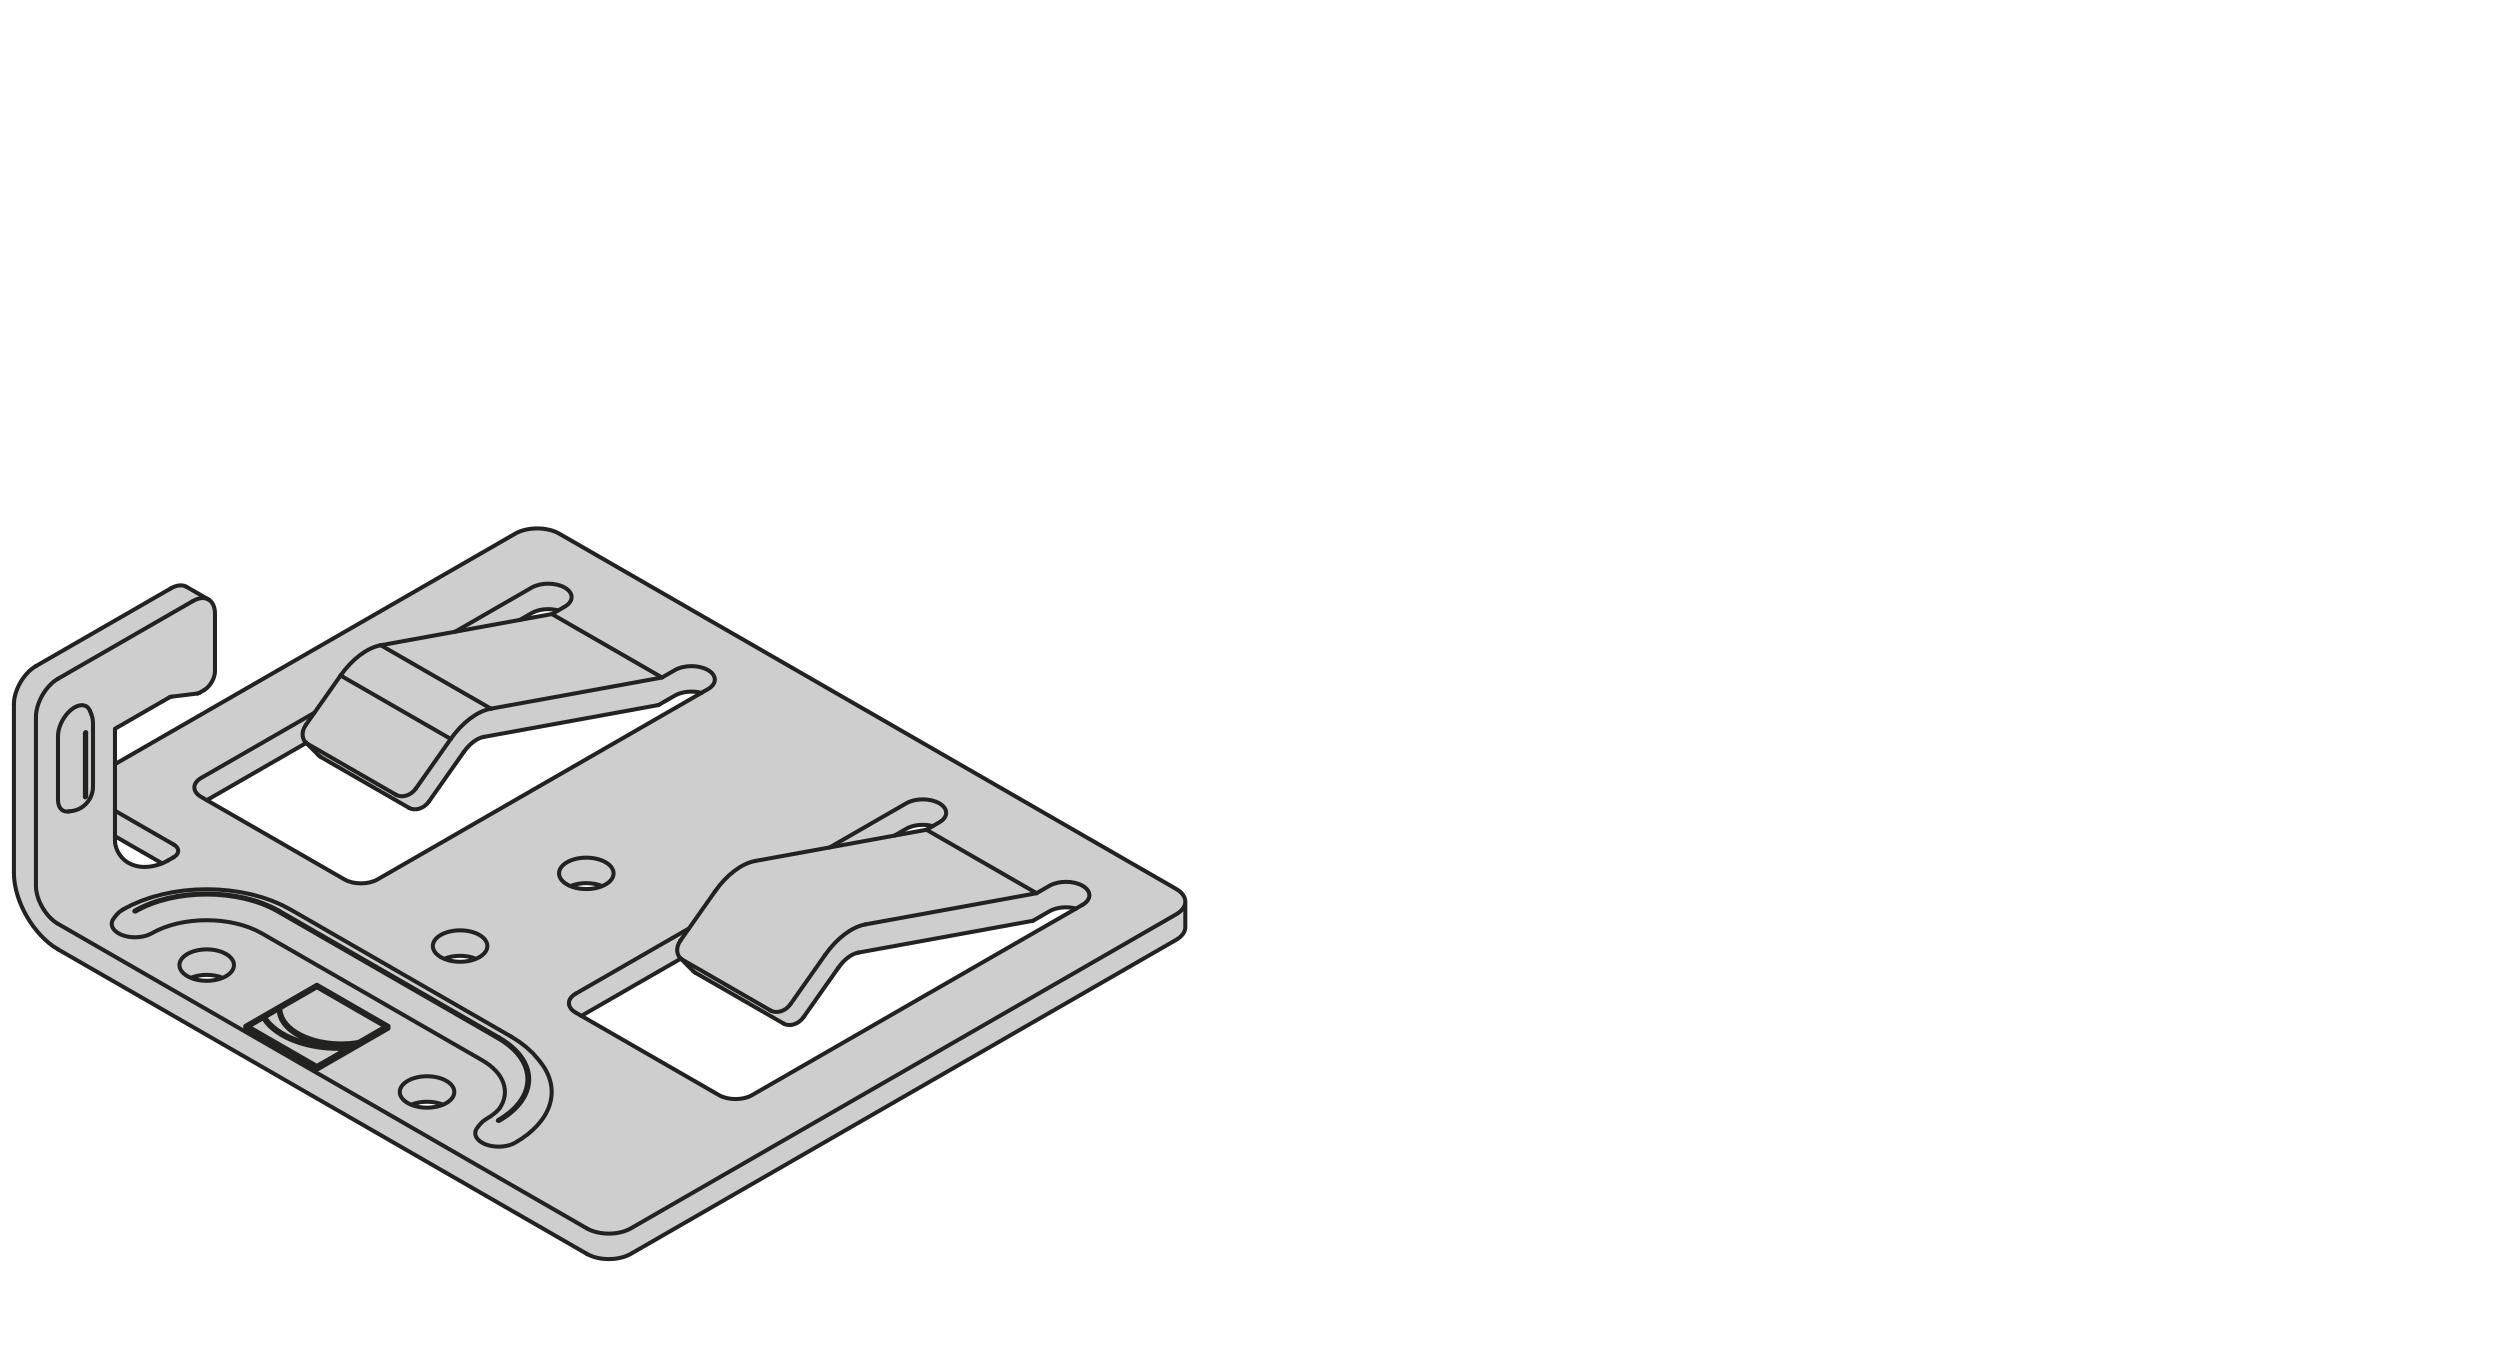 <?xml version="1.0" encoding="utf-8"?>
<!-- Generator: Adobe Illustrator 22.0.1, SVG Export Plug-In . SVG Version: 6.00 Build 0)  -->
<svg version="1.1" id="Ebene_1" xmlns="http://www.w3.org/2000/svg" xmlns:xlink="http://www.w3.org/1999/xlink" x="0px" y="0px"
	 viewBox="0 0 1440 786" style="enable-background:new 0 0 1440 786;" xml:space="preserve">
<g>
	<defs>
		<rect id="SVGID_1_" width="1440" height="786"/>
	</defs>
	<clipPath id="SVGID_2_">
		<use xlink:href="#SVGID_1_"  style="overflow:visible;"/>
	</clipPath>
	<g style="clip-path:url(#SVGID_2_);">
		<defs>
			<rect id="SVGID_3_" y="144.923" width="930.001" height="641.077"/>
		</defs>
		<clipPath id="SVGID_4_">
			<use xlink:href="#SVGID_3_"  style="overflow:visible;"/>
		</clipPath>
		<path style="clip-path:url(#SVGID_4_);fill:#CECECE;" d="M1993.333,495.475l-3.463-5.242l-5.148-2.869
			l-352.991-203.208l-7.718-1.78h-8.111c0,0-8.111,2.47-8.605,2.768
			c-0.493,0.297-317.179,183.023-317.179,183.023l-1.981,3.564l0.202,17.805
			l2.767,4.749l310.847,178.477l6.528,0.988l5.446-0.298l4.052-2.868l42.935-23.345
			l3.564-3.071l1.78-4.153l1.779-9.2l4.356-0.494l3.166,0.69l6.135,3.362
			l40.067,23.548l5.933,2.671l6.927,0.494l5.939-0.196l4.749-1.684l3.558-1.976
			l240.509-138.803l2.963-2.868l0.791-2.577l0.697-3.457L1993.333,495.475z
			 M1834.908,454.123c0.792-0.133,5.673-1.45,5.673-1.45l5.141,0.127
			l1.317,0.791l-2.235,2.508l-16.62,1.583
			C1828.184,457.682,1834.117,454.256,1834.908,454.123 M1616.75,330.706
			c0,0,2.723-1.931,2.869-1.969c0.145-0.038,6.553-0.412,6.553-0.412l3.799,0.558
			l1.19,0.855l-2.083,1.494l-6.439,1.152l-6.49,0.931l-0.665-0.855
			L1616.75,330.706z M1430.238,542.982l-7.598-1.938l6.8-2.488l9.542,2.438
			L1430.238,542.982z M1556.967,615.967c-0.33,0.076-8.941-1.785-8.523-1.899
			c0.405-0.108,9.314-2.268,9.314-2.268l8.041,2.305
			C1565.799,614.105,1557.302,615.891,1556.967,615.967 M1575.943,531.857l-8.048-2.235
			l8.244-1.836l8.39,2.678L1575.943,531.857z M1640.798,494.361l-9.586-2.033
			l9.833-1.937l8.889,2.336L1640.798,494.361z M1531.615,482.711l-3.666,2.279
			c0,0-7.022,1.678-7.415,1.678c-0.399,0-4.553-0.095-5.344-0.095
			s-5.344-2.083-5.344-2.083l-79.443-45.804l56.193-32.943l8.111,7.718
			l49.767,29.284l4.844,0.887l4.059-0.095c0,0,3.855-2.673,4.254-3.565
			c0.393-0.887,20.971-28.885,21.173-29.677c0.197-0.791,3.755-4.451,4.053-4.749
			c0.298-0.297,5.743-2.969,5.743-2.969s100.806-18.894,101.8-19.191
			c0.988-0.298,4.255-2.077,5.047-2.577c0.791-0.494,5.635-3.166,5.635-3.166
			l7.224-1.976l5.142,1.779L1531.615,482.711z M1747.512,607.071l-5.806,1.931
			l-5.217,1.716l-6.028-0.297l-3.951-1.046l-58.182-33.367l-0.291-9.688
			l32.995-19.14l15.943-2.09l3.722-1.792c0,0,43.898,24.795,44.398,24.795
			c0.494,0,3.755-0.5,3.755-0.5s3.463-2.273,3.564-2.666
			c0.095-0.398,25.422-34.134,25.422-34.134l2.97-2.475l3.565-1.381
			l102.098-18.995l9.098-5.54l6.028-2.153c0,0,5.521,0.146,5.743,0.146
			c0.222,0,2.83,1.045,2.83,1.045L1747.512,607.071z"/>
		<path style="clip-path:url(#SVGID_4_);fill:#CECECE;" d="M679.923,514.103l-2.42-2.121L321.176,306.912
			l-5.54-2.178l-6.534-0.197l-10.289,1.583l-5.142,3.755L66.13,440.136
			l-0.133-20.577l32.184-18.204l16.361-1.583l2.634-1.975c0,0,1.849-1.451,2.374-1.982
			c0.532-0.526,2.641-2.634,2.641-2.634l2.108-8.573l-0.924-33.774l-1.843-4.615
			l-2.773-1.849l-13.715-7.782l-4.881,1.191l-77.544,44.777l-6.256,4.097
			l-5.508,8.041l-2.615,8.719L7.796,505.46l2.083,9.536l3.28,8.94l5.591,9.238
			l7.965,8.712l6.18,5.142l304.674,175.127l6.256,2.387l6.629,0.589l6.034-0.145
			l9.08-3.945L679.061,540.398l3.02-4.134l0.222-3.35v-15.385L679.923,514.103z
			 M521.016,477.962l7.617-2.97l8.016,0.298l-2.672,2.374l-16.126,3.071
			L521.016,477.962z M310.59,350.936l4.944-0.792l5.148,1.78l-1.785,1.779
			c0,0-16.817,2.279-17.115,2.178C301.485,355.78,310.59,350.936,310.59,350.936
			 M88.918,498.983l-5.464-0.203c0,0-5.959-0.145-6.155-0.145
			c-0.203,0-5.167-3.128-5.167-3.128s-3.127-2.634-3.229-2.932
			c-0.101-0.297-1.836-3.229-1.937-3.526c-0.101-0.298-0.443-3.128-0.443-3.128
			l-0.501-3.825l-0.152-0.842l27.018,15.791L88.918,498.983z M119.975,565.352
			l-7.447-2.134l6.655-1.912l7.028,1.861L119.975,565.352z M212.05,508.734
			c-0.393,0-3.464,0-4.154-0.101c-0.69-0.102-4.85-0.102-4.85-0.102
			l-4.945-1.88l-78.551-45.506l52.534-29.879l4.451-3.166l6.927,7.819l50.255,28.392
			l6.034,1.88l5.939-2.773l26.017-36.008l5.837-2.476l101.801-18.799l15.829-7.914
			l7.32,0.892l2.178,0.102L219.572,505.764
			C219.572,505.764,212.448,508.734,212.05,508.734 M245.785,638.4l-7.782-1.975
			l8.441-2.514l7.654,2.248L245.785,638.4z M265.312,554.239l-8.314-1.975
			l7.256-2.109l8.308,1.71L265.312,554.239z M337.86,508.075l7.383,2.375
			l-8.307,2.108l-7.649-1.982C329.287,510.576,337.468,508.075,337.86,508.075
			 M429.606,632.79l-7.522,0.994l-6.401-2.507l-79.672-46.171l55.808-32.912
			l8.864,8.39l50.881,29.075l5.344,0.595l5.148-2.577l26.314-35.413l4.945-3.761
			c0,0,100.123-18.007,100.712-18.007c0.595,0,7.326-3.761,7.326-3.761l5.932-3.362
			l8.903-0.988l3.761,1.386L429.606,632.79z"/>
		
			<path style="clip-path:url(#SVGID_4_);fill:none;stroke:#222221;stroke-width:2.333;stroke-linecap:round;stroke-linejoin:round;stroke-miterlimit:10;" d="
			M176.395,427.916l-57.282,32.988 M306.258,353.132l-6.8,3.92 M321.512,351.6
			c-5.135-1.393-11.232-0.779-15.253,1.532 M388.753,400.639l-9.516,5.477
			 M404.007,399.107c-5.134-1.394-11.239-0.779-15.253,1.532 M392.147,552.162
			l-57.282,32.988 M522.01,477.372l-6.807,3.926 M537.269,475.846
			c-5.141-1.393-11.245-0.778-15.259,1.533 M604.505,524.879l-9.517,5.483
			 M619.758,523.347c-5.141-1.393-11.239-0.779-15.253,1.532 M682.733,534.015v-14.67
			 M296.742,307.399L296.742,307.399 M322.125,307.399
			c-7.009-4.034-18.374-4.034-25.383,0 M677.479,512.038L677.479,512.038
			 M677.479,526.652c7.009-4.04,7.009-10.581,0-14.614 M677.479,541.322
			c3.362-1.937,5.255-4.565,5.255-7.307 M96.857,495.589l3.172-1.824
			 M100.029,486.452l-33.811-19.47 M66.218,440.149l230.524-132.75 M322.125,307.399
			l355.353,204.639 M66.218,481.659l27.137,15.626 M677.479,526.652L363.37,707.535
			 M363.37,722.205l314.109-180.883 M363.37,722.205L363.37,722.205 M337.986,722.205
			c7.009,4.04,18.375,4.04,25.383,0 M363.37,707.535L363.37,707.535 M337.986,707.535
			c7.009,4.04,18.375,4.04,25.383,0 M66.705,527.45l-1.184,1.532 M276.113,648.036
			l-1.184,1.532 M310.38,610.622l1.184,1.533 M72.347,539.214
			c5.091,1.304,11.049,0.664,14.993-1.602 M65.521,528.982
			c-3.02,3.913,0.032,8.497,6.826,10.232 M87.34,537.612L87.34,537.612
			 M150.796,537.612c-17.526-10.093-45.936-10.093-63.456,0 M277.708,610.698
			l-126.912-73.086 M287.586,638.64c6.737-9.612,2.849-20.616-9.878-27.942
			 M281.749,659.801c5.091,1.304,11.055,0.671,14.994-1.596 M274.93,649.568
			c-3.027,3.913,0.025,8.491,6.819,10.233 M296.742,658.205
			c21.014-12.106,26.909-30.417,14.822-46.05 M294.305,597.015l4.577,2.888
			l4.236,3.229l3.85,3.565l3.413,3.925 M276.113,648.036l1.019-1.171l1.026-0.956
			l1.988-1.393 M280.146,644.516l2.628-1.653l2.209-1.684l1.799-1.659l1.367-1.57
			 M66.705,527.45l1.02-1.178l1.032-0.956l1.988-1.387 M160.617,581.598v-0.735
			 M182.518,616.175l-41.244-23.75 M141.274,592.425v-1.463 M223.77,592.425l-41.251,23.75
			 M182.518,616.175v-1.462 M223.77,592.425v-1.463 M223.77,590.962l-41.251,23.751
			 M182.518,614.713l-41.244-23.751 M141.274,590.962l41.244-23.756 M182.518,567.206
			l41.251,23.756 M205.204,600.922l-2.785,1.602 M195.966,601.536
			c3.116,0.026,6.218-0.183,9.238-0.614 M160.617,580.547
			c-0.298,11.416,15.525,20.812,35.349,20.989 M196.511,602.271
			c2.368,0,4.723-0.139,7.047-0.405 M160.611,581.598
			c0,11.416,16.076,20.673,35.9,20.673 M201.342,603.145l-18.824,10.839
			 M151.607,585.745c7.218,11.904,28.062,19.198,49.735,17.4 M151.607,586.473
			c7.034,11.606,27.062,18.869,48.273,17.507 M161.541,580.015l20.977-12.081
			 M182.518,568.669l-20.977,12.087 M195.042,601.004
			c3.869,0.089,7.731-0.189,11.435-0.823 M161.541,580.015
			c-0.81,11.125,14.189,20.521,33.501,20.989 M161.541,580.756v-0.741 M161.541,580.756
			c-0.012,0.158-0.019,0.31-0.025,0.475 M152.311,585.334l8.307-4.787
			 M160.617,581.288l-7.972,4.59 M152.311,585.334
			c7.078,12.049,28.34,19.343,50.109,17.19 M142.546,590.962l9.061-5.217
			 M151.607,586.473v-0.728 M151.607,586.473l-8.428,4.851 M182.518,613.984
			l-39.972-23.022 M222.496,590.962l-16.019,9.219 M182.518,568.669v-0.735
			 M182.518,567.934l39.978,23.028 M221.863,591.324l-39.345-22.655 M118.739-506.603
			l0.026,0.086l0.095,0.257l0.164,0.423l0.234,0.584l0.323,0.743l0.418,0.883
			l0.526,0.999l0.626,1.085l0.735,1.141l0.855,1.181l1.032,1.249l1.178,1.262
			l1.259,1.221l1.317,1.113l1.381,1.005l1.475,0.943l1.57,0.859l1.647,0.77
			l1.703,0.658l1.754,0.538l1.773,0.418l1.785,0.297l1.767,0.176l1.741,0.055
			 M72.328-506.603l1.298,2.244 M99.25-506.603l-1.291,2.244 M86.302-497.629h-1.019
			 M73.627-504.359c2.406,4.164,6.851,6.73,11.657,6.73 M86.302-497.629
			c4.806,0,9.251-2.566,11.657-6.73 M148.612-488.656
			c4.958,0,8.972-4.016,8.972-8.972 M175.535-578.394
			c-9.915,0-17.95,8.035-17.95,17.947 M534.489-560.447
			c0-9.912-8.028-17.947-17.944-17.947 M534.489-57.902L534.489-57.902
			 M516.545-39.955c9.916,0,17.944-8.035,17.944-17.947 M54.385-506.603v17.946
			 M200.21-506.603v-17.947 M182.266-524.55h17.944 M182.266-524.55H72.328
			 M54.385-488.656v430.755 M72.328-506.603h109.937 M200.21-506.603h-17.944
			 M72.328-506.603H54.385 M54.385-524.55v17.947 M54.385-524.55h17.944
			 M335.284-416.863h-32.767 M335.284-506.603h-32.767 M335.284-416.863h139.36
			 M335.284-506.603h139.36 M274.145-506.603h28.372 M274.145-416.863h28.372
			 M266.9-425.838c0,4.956,3.248,8.975,7.244,8.975 M266.9-425.838V-497.629
			 M274.145-506.603c-3.996,0-7.244,4.019-7.244,8.974 M485.134-201.487h-10.491
			 M498.595-214.948c0-7.435-6.028-13.461-13.461-13.461 M485.134-201.487
			c7.433,0,13.461-6.026,13.461-13.461 M215.919-228.409H485.134 M498.595-98.285
			c0-7.435-6.028-13.461-13.461-13.461 M485.134-84.824
			c7.433,0,13.461-6.026,13.461-13.461 M474.643-111.746h10.491 M485.134-506.603
			h-10.491 M498.595-520.065c0-7.435-6.028-13.461-13.461-13.461 M485.134-506.603
			c7.433,0,13.461-6.026,13.461-13.462 M215.919-533.526H485.134 M215.919-533.526
			c-7.44,0-13.462,6.026-13.462,13.461 M202.456-403.401v-116.663 M215.919-389.941
			L215.919-389.941 M202.456-403.401c0,7.433,6.022,13.461,13.462,13.461
			 M485.134-389.941H215.919 M498.595-403.401c0-7.435-6.028-13.461-13.461-13.461
			 M485.134-389.941c7.433,0,13.461-6.028,13.461-13.461 M474.643-506.603v89.74
			h10.491 M335.284-111.746h-32.767 M335.284-201.487h-32.767 M474.643-201.487v89.741
			 M335.284-111.746h139.36 M335.284-201.487h139.36 M202.456-98.285v-116.663
			 M215.919-228.409c-7.44,0-13.462,6.026-13.462,13.461 M485.134-84.824H215.919
			 M202.456-98.285c0,7.435,6.022,13.461,13.462,13.461 M274.145-201.487h28.372
			 M274.145-111.746h28.372 M266.9-120.721c0,4.956,3.248,8.975,7.244,8.975
			 M266.9-120.721v-71.791 M266.9-192.512L266.9-192.512 M274.145-201.487
			c-3.996,0-7.244,4.02-7.244,8.975 M144.123-488.656h4.489 M157.584-524.55v-35.897
			 M157.584-497.629v-8.974 M175.535-578.394h341.011 M534.489-560.447v502.545
			 M516.545-39.955h-444.217 M72.328-39.955L72.328-39.955 M54.385-57.902
			c0,9.912,8.035,17.947,17.944,17.947 M157.584-398.916
			c0-39.65-32.139-71.79-71.795-71.79 M72.328-457.245
			c0,7.433,6.028,13.461,13.461,13.461 M85.789-470.706
			c-7.433,0-13.461,6.025-13.461,13.46 M130.662-398.916
			c0-24.779-20.091-44.869-44.873-44.869 M130.662-219.434v-179.482 M85.789-174.565
			c24.782,0,44.873-20.089,44.873-44.869 M72.328-161.104
			c0,7.435,6.028,13.461,13.461,13.461 M85.789-174.565
			c-7.433,0-13.461,6.029-13.461,13.461 M157.584-219.434L157.584-219.434
			 M85.789-147.643c39.656,0,71.795-32.141,71.795-71.791 M114.953-280.008H56.627
			 M56.627-280.008v-58.333 M56.627-338.341h58.327 M114.953-338.341v58.333
			 M89.602-280.907h-3.938 M82.319-286.682c2.166,2.232,4.61,4.174,7.282,5.778
			 M83.086-337.445c-14.228,13.808-14.576,36.531-0.767,50.762 M84.144-280.907h-26.618
			 M70.34-337.445c-9.517,19.722-3.73,43.419,13.803,56.537 M84.39-337.445h29.67
			 M82.319-287.99c2.615,2.848,5.686,5.24,9.093,7.086 M84.39-337.445
			c-14.227,13.084-15.158,35.227-2.071,49.454 M71.334-337.445h11.752 M71.334-337.445
			c-9.789,19.806-3.71,43.79,14.329,56.537 M57.526-280.905v-56.54h12.815
			 M114.061-337.445v56.54H91.412"/>
		
			<path style="clip-path:url(#SVGID_4_);fill:none;stroke:#222221;stroke-width:2.333;stroke-linecap:round;stroke-linejoin:round;stroke-miterlimit:10;" d="
			M399.334,559.387c0.374,0.361,0.786,0.677,1.242,0.943 M391.857,541.867
			c-2.824,4.027-2.286,8.921,1.222,10.935"/>
		
			<line style="clip-path:url(#SVGID_4_);fill:none;stroke:#222221;stroke-width:2.333;stroke-linecap:round;stroke-linejoin:round;stroke-miterlimit:10;" x1="443.846" y1="582.042" x2="393.078" y2="552.802"/>
		
			<path style="clip-path:url(#SVGID_4_);fill:none;stroke:#222221;stroke-width:2.333;stroke-linecap:round;stroke-linejoin:round;stroke-miterlimit:10;" d="
			M443.846,582.042c3.501,2.013,8.636,0.393,11.467-3.634"/>
		
			<path style="clip-path:url(#SVGID_4_);fill:none;stroke:#222221;stroke-width:2.333;stroke-linecap:round;stroke-linejoin:round;stroke-miterlimit:10;" d="
			M451.336,589.563l-50.761-29.233 M391.856,541.867l20.065-28.524 M455.312,578.407
			l20.059-28.524"/>
		
			<path style="clip-path:url(#SVGID_4_);fill:none;stroke:#222221;stroke-width:2.333;stroke-linecap:round;stroke-linejoin:round;stroke-miterlimit:10;" d="
			M451.336,589.563c3.508,2.013,8.643,0.393,11.473-3.628"/>
		
			<path style="clip-path:url(#SVGID_4_);fill:none;stroke:#222221;stroke-width:2.333;stroke-linecap:round;stroke-linejoin:round;stroke-miterlimit:10;" d="
			M482.867,557.405l-20.058,28.53 M414.131,630.795l-82.489-47.507 M331.642,572.328
			c-5.255,3.027-5.255,7.934,0,10.96 M623.544,521.169L433.17,630.795 M433.17,630.795
			L433.17,630.795 M414.131,630.795c5.262,3.027,13.784,3.027,19.039,0"/>
		
			<path style="clip-path:url(#SVGID_4_);fill:none;stroke:#222221;stroke-width:2.333;stroke-linecap:round;stroke-linejoin:round;stroke-miterlimit:10;" d="
			M494.455,548.686c-3.919,0.709-8.244,3.97-11.587,8.719"/>
		
			<path style="clip-path:url(#SVGID_4_);fill:none;stroke:#222221;stroke-width:2.333;stroke-linecap:round;stroke-linejoin:round;stroke-miterlimit:10;" d="
			M533.629,477.936l63.456,36.546 M498.539,532.439l98.546-17.957 M435.089,495.899
			l98.54-17.963 M594.983,530.362l-100.528,18.324"/>
		
			<path style="clip-path:url(#SVGID_4_);fill:none;stroke:#222221;stroke-width:2.333;stroke-linecap:round;stroke-linejoin:round;stroke-miterlimit:10;" d="
			M498.539,532.439c-7.833,1.431-16.482,7.94-23.168,17.444 M435.089,495.899
			c-7.839,1.431-16.494,7.94-23.168,17.444"/>
		
			<path style="clip-path:url(#SVGID_4_);fill:none;stroke:#222221;stroke-width:2.333;stroke-linecap:round;stroke-linejoin:round;stroke-miterlimit:10;" d="
			M541.043,473.662l-7.414,4.274 M541.043,462.702c-5.255-3.027-13.771-3.027-19.033,0
			 M541.043,473.662c5.262-3.027,5.262-7.927,0-10.96 M477.929,488.092l44.081-25.39
			 M331.642,572.329l65.191-37.541 M623.545,510.208c-5.262-3.026-13.784-3.026-19.039,0
			 M623.545,521.169c5.255-3.027,5.255-7.934,0-10.961 M597.085,514.482l7.421-4.274
			 M325.298,349.422l-7.421,4.274 M306.259,338.462L306.259,338.462 M325.298,338.462
			c-5.255-3.027-13.784-3.027-19.039,0 M325.298,349.422
			c5.255-3.027,5.255-7.934,0-10.96 M262.177,363.846l44.082-25.384 M115.891,448.088
			l65.197-37.54 M115.891,448.088c-5.256,3.027-5.256,7.934,0,10.961 M198.386,506.555
			l-82.495-47.506 M198.386,506.555c5.255,3.027,13.778,3.027,19.039,0
			 M407.787,396.929L217.425,506.555 M407.787,385.962c-5.255-3.026-13.778-3.026-19.033,0
			 M407.787,396.929c5.262-3.027,5.262-7.94,0-10.967 M317.877,353.696l63.463,36.54
			l7.414-4.274"/>
		
			<path style="clip-path:url(#SVGID_4_);fill:none;stroke:#222221;stroke-width:2.333;stroke-linecap:round;stroke-linejoin:round;stroke-miterlimit:10;" d="
			M183.589,435.141c0.367,0.367,0.779,0.684,1.241,0.943 M177.327,428.562
			L177.327,428.562 M176.105,417.627c-2.83,4.021-2.279,8.921,1.222,10.935"/>
		
			<line style="clip-path:url(#SVGID_4_);fill:none;stroke:#222221;stroke-width:2.333;stroke-linecap:round;stroke-linejoin:round;stroke-miterlimit:10;" x1="228.094" y1="457.795" x2="177.327" y2="428.562"/>
		
			<path style="clip-path:url(#SVGID_4_);fill:none;stroke:#222221;stroke-width:2.333;stroke-linecap:round;stroke-linejoin:round;stroke-miterlimit:10;" d="
			M239.561,454.167L239.561,454.167 M228.094,457.795
			c3.508,2.02,8.636,0.399,11.467-3.628"/>
		
			<path style="clip-path:url(#SVGID_4_);fill:none;stroke:#222221;stroke-width:2.333;stroke-linecap:round;stroke-linejoin:round;stroke-miterlimit:10;" d="
			M235.591,465.324l-50.767-29.24 M176.105,417.627l20.065-28.53 M239.561,454.167
			l20.065-28.53"/>
		
			<path style="clip-path:url(#SVGID_4_);fill:none;stroke:#222221;stroke-width:2.333;stroke-linecap:round;stroke-linejoin:round;stroke-miterlimit:10;" d="
			M247.057,461.696L247.057,461.696 M235.59,465.324
			c3.502,2.013,8.637,0.392,11.467-3.628"/>
		
			<line style="clip-path:url(#SVGID_4_);fill:none;stroke:#222221;stroke-width:2.333;stroke-linecap:round;stroke-linejoin:round;stroke-miterlimit:10;" x1="267.116" y1="433.165" x2="247.057" y2="461.696"/>
		
			<path style="clip-path:url(#SVGID_4_);fill:none;stroke:#222221;stroke-width:2.333;stroke-linecap:round;stroke-linejoin:round;stroke-miterlimit:10;" d="
			M278.703,424.446c-3.919,0.709-8.244,3.964-11.587,8.719"/>
		
			<path style="clip-path:url(#SVGID_4_);fill:none;stroke:#222221;stroke-width:2.333;stroke-linecap:round;stroke-linejoin:round;stroke-miterlimit:10;" d="
			M282.793,408.199l98.546-17.963 M219.337,371.659l98.54-17.963 M379.237,406.116
			l-100.534,18.33"/>
		
			<path style="clip-path:url(#SVGID_4_);fill:none;stroke:#222221;stroke-width:2.333;stroke-linecap:round;stroke-linejoin:round;stroke-miterlimit:10;" d="
			M282.793,408.199c-7.839,1.425-16.488,7.94-23.168,17.438 M219.337,371.659
			c-7.839,1.425-16.488,7.94-23.168,17.437"/>
		
			<path style="clip-path:url(#SVGID_4_);fill:none;stroke:#222221;stroke-width:2.333;stroke-linecap:round;stroke-linejoin:round;stroke-miterlimit:10;" d="
			M117.48,397.562l-2.571,1.481 M20.707,412.942v97.21 M337.987,722.206
			L33.402,546.806 M245.975,619.924c-8.668,0-15.703,4.052-15.703,9.048
			 M261.684,628.972c0-4.996-7.035-9.048-15.709-9.048 M245.975,638.014
			c8.674,0,15.709-4.053,15.709-9.042 M230.272,628.972
			c0,4.989,7.035,9.042,15.703,9.042 M119.063,546.844
			c-8.668,0-15.703,4.046-15.703,9.042 M134.772,555.886
			c0-4.996-7.035-9.042-15.709-9.042 M119.063,564.933
			c8.674,0,15.709-4.052,15.709-9.047 M103.36,555.886
			c0,4.995,7.035,9.047,15.703,9.047 M255.156,636.304
			c-5.478-2.273-12.879-2.273-18.362,0 M128.25,563.224
			c-5.49-2.273-12.885-2.273-18.368,0 M183.589,435.134l-7.497-7.522 M399.334,559.387
			l-7.49-7.528"/>
		
			<path style="clip-path:url(#SVGID_4_);fill:none;stroke:#222221;stroke-width:2.333;stroke-linecap:round;stroke-linejoin:round;stroke-miterlimit:10;" d="
			M117.48,397.562c3.508-2.013,6.344-6.933,6.344-10.985"/>
		
			<line style="clip-path:url(#SVGID_4_);fill:none;stroke:#222221;stroke-width:2.333;stroke-linecap:round;stroke-linejoin:round;stroke-miterlimit:10;" x1="123.824" y1="353.563" x2="123.824" y2="386.576"/>
		
			<path style="clip-path:url(#SVGID_4_);fill:none;stroke:#222221;stroke-width:2.333;stroke-linecap:round;stroke-linejoin:round;stroke-miterlimit:10;" d="
			M123.824,353.563c0-8.111-5.679-11.404-12.689-7.37"/>
		
			<path style="clip-path:url(#SVGID_4_);fill:none;stroke:#222221;stroke-width:2.333;stroke-linecap:round;stroke-linejoin:round;stroke-miterlimit:10;" d="
			M98.44,338.886L20.707,383.651 M8.017,405.629v97.216 M33.402,532.135
			l304.585,175.4 M33.402,390.958l77.734-44.765"/>
		
			<path style="clip-path:url(#SVGID_4_);fill:none;stroke:#222221;stroke-width:2.333;stroke-linecap:round;stroke-linejoin:round;stroke-miterlimit:10;" d="
			M107.4,338.006c-2.381-1.368-5.604-1.051-8.959,0.88"/>
		
			<line style="clip-path:url(#SVGID_4_);fill:none;stroke:#222221;stroke-width:2.333;stroke-linecap:round;stroke-linejoin:round;stroke-miterlimit:10;" x1="120.088" y1="345.313" x2="107.399" y2="338.006"/>
		
			<path style="clip-path:url(#SVGID_4_);fill:none;stroke:#222221;stroke-width:2.333;stroke-linecap:round;stroke-linejoin:round;stroke-miterlimit:10;" d="
			M33.401,460.657c0,4.571,2.444,7.262,6.148,6.749 M33.401,390.958
			c-7.009,4.039-12.695,13.879-12.695,21.983 M8.017,405.628L8.017,405.628
			 M20.706,383.651c-7.009,4.033-12.689,13.879-12.689,21.977"/>
		
			<line style="clip-path:url(#SVGID_4_);fill:none;stroke:#222221;stroke-width:2.333;stroke-linecap:round;stroke-linejoin:round;stroke-miterlimit:10;" x1="33.402" y1="460.657" x2="33.402" y2="423.971"/>
		
			<path style="clip-path:url(#SVGID_4_);fill:none;stroke:#222221;stroke-width:2.333;stroke-linecap:round;stroke-linejoin:round;stroke-miterlimit:10;" d="
			M39.512,410.175c-3.679,3.755-6.11,9.238-6.11,13.797 M51.808,409.434
			c-1.88-4.59-7.389-4.255-12.296,0.741"/>
		
			<path style="clip-path:url(#SVGID_4_);fill:none;stroke:#222221;stroke-width:2.333;stroke-linecap:round;stroke-linejoin:round;stroke-miterlimit:10;" d="
			M41.462,467.148l-1.913,0.259 M52.542,411.22l-0.734-1.786"/>
		
			<path style="clip-path:url(#SVGID_4_);fill:none;stroke:#222221;stroke-width:2.333;stroke-linecap:round;stroke-linejoin:round;stroke-miterlimit:10;" d="
			M8.017,502.845c0,16.203,11.366,35.888,25.384,43.961 M20.706,510.152
			c0,8.104,5.686,17.944,12.695,21.984"/>
		
			<path style="clip-path:url(#SVGID_4_);fill:none;stroke:#222221;stroke-width:2.333;stroke-linecap:round;stroke-linejoin:round;stroke-miterlimit:10;" d="
			M98.688,401.304l15.063-1.842 M66.218,419.748l31.31-18.032 M66.218,483.945
			l0.076,1.437l0.247,1.482l0.418,1.507l0.582,1.494l0.747,1.463l0.925,1.399
			l1.076,1.311l1.21,1.19l1.329,1.058l1.444,0.892l1.608,0.76l1.722,0.608
			l1.754,0.437l1.716,0.266l1.684,0.101l1.716-0.031l1.716-0.152l1.71-0.273
			l1.671-0.367l1.621-0.462l1.551-0.538l1.469-0.602l1.374-0.646l1.273-0.69
			 M66.218,483.945v-64.197"/>
		
			<path style="clip-path:url(#SVGID_4_);fill:none;stroke:#222221;stroke-width:2.333;stroke-linecap:round;stroke-linejoin:round;stroke-miterlimit:10;" d="
			M113.75,399.461c0.367-0.044,0.76-0.189,1.159-0.417 M98.687,401.304
			c-0.374,0.044-0.766,0.184-1.159,0.412"/>
		
			<path style="clip-path:url(#SVGID_4_);fill:none;stroke:#222221;stroke-width:2.333;stroke-linecap:round;stroke-linejoin:round;stroke-miterlimit:10;" d="
			M49.624,421.939v36.679 M287.586,597.668L287.586,597.668 M287.586,645.592
			c22.971-13.233,22.971-34.691,0-47.924 M286.865,645.592
			c0.196,0.108,0.519,0.108,0.722,0 M286.865,645.174
			c-0.196,0.114-0.196,0.298,0,0.418 M286.865,598.086L286.865,598.086 M286.865,645.174
			c22.579-12.999,22.579-34.083,0-47.088 M286.865,598.086l-126.912-73.087
			 M78.179,524.999L78.179,524.999 M159.952,524.999
			c-22.585-12.999-59.195-12.999-81.773,0 M77.464,524.999
			c0.196,0.114,0.519,0.114,0.716,0 M77.464,524.588
			c-0.203,0.114-0.203,0.297,0,0.411 M77.464,524.588L77.464,524.588 M160.674,524.588
			c-22.984-13.234-60.24-13.234-83.211,0 M73.627-504.359h24.333 M54.385-488.656
			h89.739 M335.283-416.863v-89.74 M302.516-416.863v-89.74 M335.283-111.746v-89.741
			 M302.516-111.746v-89.741 M85.789-174.565v1.295 M85.789-147.643v-1.295
			 M144.63-219.434L144.63-219.434 M85.789-160.597
			c32.494,0,58.84-26.341,58.84-58.837 M85.284-161.104
			c0,0.282,0.228,0.507,0.506,0.507 M85.789-161.611
			c-0.278,0-0.506,0.226-0.506,0.507 M85.789-161.611
			c31.937,0,57.827-25.889,57.827-57.823 M143.617-219.434v-179.482 M85.789-456.738
			L85.789-456.738 M143.617-398.916c0-31.933-25.89-57.822-57.827-57.822
			 M85.284-457.245c0,0.278,0.228,0.507,0.506,0.507 M85.789-457.755
			c-0.278,0-0.506,0.229-0.506,0.511 M144.63-398.916
			c0-32.496-26.346-58.84-58.84-58.84 M53.568,453.141l-0.069,1.38l-0.178,1.235
			l-0.589,2.159l-0.829,1.874l-1.07,1.704l-1.374,1.62l-1.83,1.564l-1.158,0.754
			l-1.394,0.703l-1.652,0.595l-1.963,0.418 M52.542,411.219l0.501,1.469
			l0.31,1.361l0.215,2.406 M53.568,416.455v36.686 M100.03,486.452L100.03,486.452
			 M100.03,493.765c3.501-2.02,3.501-5.293,0-7.313"/>
		
			<path style="clip-path:url(#SVGID_4_);fill:none;stroke:#222221;stroke-width:2.333;stroke-linecap:round;stroke-linejoin:round;stroke-miterlimit:10;" d="
			M49.262,459.245c0.203-0.114,0.361-0.392,0.361-0.627 M48.901,459.036
			c0,0.228,0.165,0.323,0.361,0.209 M49.262,421.73
			c-0.196,0.114-0.361,0.393-0.361,0.62 M49.623,421.939
			c0-0.228-0.158-0.323-0.361-0.209"/>
		
			<path style="clip-path:url(#SVGID_4_);fill:none;stroke:#222221;stroke-width:2.333;stroke-linecap:round;stroke-linejoin:round;stroke-miterlimit:10;" d="
			M1754.825,559.735l-31.969-18.406 M1487.375,405.616l-57.283,32.988 M1617.237,330.832
			l-6.8,3.92 M1632.49,329.3c-5.135-1.393-11.238-0.779-15.253,1.532
			 M1699.733,378.339l-9.523,5.483 M1714.986,376.807
			c-5.135-1.393-11.239-0.779-15.26,1.532 M1832.988,455.072l-6.806,3.926
			 M1848.242,453.546c-5.135-1.399-11.239-0.778-15.254,1.526 M1915.484,502.579
			l-9.516,5.483 M1930.737,501.047c-5.141-1.393-11.244-0.779-15.253,1.532
			 M1852.022,451.362l-7.415,4.274 M1852.022,440.402c-5.255-3.026-13.778-3.026-19.034,0
			 M1852.022,451.362c5.262-3.026,5.262-7.933,0-10.96 M1788.902,465.792l44.086-25.39
			 M1725.11,608.495l-57.105-32.886 M1744.15,608.495L1744.15,608.495
			 M1725.11,608.495c5.262,3.027,13.784,3.027,19.04,0 M1934.517,498.869
			l-190.367,109.626 M1934.517,487.909c-5.255-3.027-13.777-3.027-19.033,0
			 M1934.517,498.869c5.262-3.027,5.262-7.934,0-10.96 M1844.607,455.636l63.457,36.54
			l7.42-4.267 M1636.276,327.122l-7.42,4.274 M1617.237,316.162L1617.237,316.162
			 M1636.276,316.162c-5.255-3.027-13.783-3.027-19.039,0 M1636.276,327.122
			c5.256-3.027,5.256-7.934,0-10.96 M1573.15,341.546l44.087-25.384
			 M1426.875,425.782l65.191-37.54 M1426.875,425.782c-5.261,3.033-5.261,7.94,0,10.967
			 M1509.364,484.255l-82.489-47.506 M1528.404,484.255L1528.404,484.255 M1509.364,484.255
			c5.256,3.027,13.778,3.027,19.04,0 M1718.766,374.629L1528.404,484.255
			 M1718.766,363.662c-5.256-3.027-13.778-3.027-19.04,0 M1718.766,374.629
			c5.255-3.027,5.255-7.94,0-10.967 M1628.856,331.396l63.456,36.54l7.421-4.274
			 M1677.527,632.302l44.411,25.58 M1747.321,657.882l241.136-138.853 M1633.104,285.099
			l355.353,204.639 M1988.457,504.352l-241.136,138.86 M1721.938,643.212l-44.411-25.58
			 M1293.613,465.982l314.108-180.883 M1288.357,487.965v-14.676 M1288.357,487.965
			c0,2.742,1.887,5.37,5.256,7.307 M1293.613,480.602L1293.613,480.602
			 M1293.613,465.982c-7.01,4.039-7.01,10.58,0,14.62 M1377.685,505.15
			l-1.184,1.532 M1587.086,625.736l-1.178,1.533 M1607.721,635.899
			c1.095-0.627,2.152-1.28,3.172-1.944 M1383.326,516.914
			c5.085,1.304,11.049,0.665,14.987-1.602 M1376.501,506.682
			c-3.027,3.906,0.025,8.491,6.825,10.232 M1398.32,515.312L1398.32,515.312
			 M1461.769,515.312c-17.519-10.086-45.936-10.086-63.449,0 M1588.682,588.399
			l-126.913-73.087 M1598.565,616.34c6.737-9.611,2.849-20.609-9.883-27.941
			 M1592.727,637.501c5.091,1.304,11.055,0.671,14.994-1.602 M1585.908,627.269
			c-3.026,3.906,0.032,8.49,6.819,10.232 M1605.277,574.71l2.874,1.753l2.742,1.875
			 M1587.086,625.736l1.019-1.177l1.032-0.956l1.988-1.387 M1591.125,622.216
			l2.622-1.653l2.222-1.684l1.786-1.659l1.38-1.576 M1377.685,505.15l1.019-1.178
			l1.026-0.956l1.994-1.387 M1471.59,559.298v-0.734 M1493.497,593.882l-41.244-23.757
			 M1452.253,570.125v-1.469 M1534.748,570.125l-41.251,23.757 M1493.497,593.882v-1.476
			 M1534.748,570.125v-1.469 M1534.748,568.656l-41.251,23.75 M1493.497,592.406l-41.244-23.75
			 M1452.253,568.656l41.244-23.75 M1493.497,544.906l41.251,23.75 M1516.177,578.622
			l-2.773,1.602 M1506.946,579.23c3.109,0.025,6.217-0.177,9.231-0.608
			 M1471.596,558.254c-0.297,11.415,15.525,20.805,35.35,20.976 M1507.49,579.971
			c2.362,0,4.724-0.139,7.047-0.405 M1471.59,559.298
			c0,11.416,16.07,20.673,35.9,20.673 M1512.321,580.838l-18.824,10.84
			 M1462.58,563.439c7.218,11.91,28.068,19.198,49.741,17.399 M1462.58,564.173
			c7.041,11.606,27.068,18.869,48.279,17.508 M1472.521,557.722l20.976-12.081
			 M1493.497,546.375l-20.976,12.075 M1506.021,578.698
			c3.869,0.095,7.731-0.183,11.435-0.817 M1472.521,557.722
			c-0.811,11.118,14.189,20.514,33.5,20.976 M1472.521,558.45v-0.728 M1472.521,558.45
			c-0.007,0.158-0.019,0.323-0.026,0.481 M1463.295,563.034l8.301-4.78
			 M1471.59,558.988l-7.972,4.59 M1463.295,563.034
			c7.073,12.049,28.328,19.343,50.109,17.19 M1453.526,568.656l9.054-5.217
			 M1462.58,564.173v-0.734 M1462.58,564.173l-8.421,4.851 M1493.497,591.678
			l-39.971-23.022 M1533.482,568.656l-16.026,9.225 M1493.497,546.375v-0.734
			 M1493.497,545.641l39.985,23.015 M1532.842,569.024l-39.345-22.649 M1493.548-123.435
			l-1.741,0.059l-1.773,0.175l-1.779,0.298l-1.78,0.417l-1.753,0.538l-1.697,0.659
			l-1.647,0.766l-1.57,0.863l-1.475,0.943l-1.38,1.004l-1.317,1.113
			l-1.266,1.222l-1.172,1.261l-1.032,1.249l-0.861,1.181l-0.728,1.138
			l-0.634,1.088l-0.525,0.999l-0.412,0.884l-0.329,0.739l-0.234,0.587l-0.158,0.421
			l-0.095,0.259l-0.026,0.087 M1448.675-105.485l-1.297-2.245 M1421.753-105.485
			l1.292-2.245 M1435.721-114.46h-1.013 M1434.708-114.46
			c-4.812,0-9.257,2.566-11.663,6.73 M1447.378-107.73
			c-2.4-4.164-6.845-6.73-11.657-6.73 M1549.628-105.485v17.947 M1531.684-87.538
			h17.944 M1531.684-87.538H1421.753 M1549.628-105.485h-17.944 M1403.803-105.485h17.95
			h109.931 M1421.753-87.538h-17.95 M1403.803-105.485v17.947 M1865.964-572.137
			L1865.964-572.137 M1883.914-554.187c0-9.914-8.034-17.95-17.95-17.95
			 M1865.964-33.694c9.916,0,17.95-8.035,17.95-17.947 M1507.009-51.641
			c0,9.912,8.029,17.947,17.944,17.947 M1498.031-123.435L1498.031-123.435
			 M1507.009-114.46c0-4.956-4.021-8.975-8.978-8.975 M1403.803-554.187v430.752
			v17.947 M1684.708-410.605h-32.767 M1684.708-500.343h-32.767 M1684.708-410.605h139.36
			 M1684.708-500.343h139.36 M1623.569-500.343h28.372 M1623.569-410.605h28.372
			 M1616.326-419.577c0,4.956,3.241,8.972,7.243,8.972 M1616.326-419.577v-71.794
			 M1623.569-500.343c-4.002,0-7.243,4.016-7.243,8.972 M1684.708-105.485h-32.767
			 M1684.708-195.226h-32.767 M1684.708-105.485h139.36 M1684.708-195.226h139.36
			 M1623.569-195.226h28.372 M1623.569-105.485h28.372 M1616.326-114.46
			c0,4.956,3.241,8.975,7.243,8.975 M1616.326-114.46v-71.791 M1616.326-186.254
			L1616.326-186.254 M1623.569-195.226c-4.002,0-7.243,4.016-7.243,8.972
			 M1834.553-195.226h-10.485 M1848.02-208.687c0-7.435-6.027-13.461-13.467-13.461
			 M1834.553-195.226c7.44,0,13.467-6.029,13.467-13.461 M1565.337-222.148h269.216
			 M1565.337-222.148c-7.434,0-13.462,6.026-13.462,13.461 M1551.875-92.024v-116.663
			 M1551.875-92.024c0,7.432,6.028,13.461,13.462,13.461 M1834.553-78.563h-269.216
			 M1848.02-92.024c0-7.435-6.027-13.461-13.467-13.461 M1834.553-78.563
			c7.44,0,13.467-6.029,13.467-13.461 M1824.068-195.226v89.741h10.485
			 M1834.553-500.343h-10.485 M1848.02-513.804c0-7.435-6.027-13.461-13.467-13.461
			 M1834.553-500.343c7.44,0,13.467-6.029,13.467-13.461 M1565.337-527.265h269.216
			 M1565.337-527.265c-7.434,0-13.462,6.026-13.462,13.461 M1551.875-397.144V-513.804
			 M1565.337-383.683L1565.337-383.683 M1551.875-397.144
			c0,7.435,6.028,13.461,13.462,13.461 M1834.553-383.683h-269.216 M1848.02-397.144
			c0-7.432-6.027-13.461-13.467-13.461 M1834.553-383.683
			c7.44,0,13.467-6.026,13.467-13.461 M1824.068-500.343v89.738h10.485
			 M1883.914-554.187v502.546 M1865.964-33.694h-341.011 M1507.009-105.485v-8.975
			 M1507.009-51.641v-35.897 M1498.031-123.435h-4.483 M1421.753-572.137h444.211
			 M1403.803-554.187L1403.803-554.187 M1421.753-572.137
			c-9.909,0-17.95,8.036-17.95,17.95 M1507.009-213.176L1507.009-213.176
			 M1435.214-141.382c39.649,0,71.795-32.144,71.795-71.794 M1507.009-392.655
			c0-39.65-32.146-71.794-71.795-71.794 M1421.753-450.988
			c0,7.435,6.028,13.461,13.461,13.461 M1435.214-464.449
			c-7.433,0-13.461,6.029-13.461,13.461 M1480.087-392.655
			c0-24.783-20.091-44.872-44.873-44.872 M1480.087-213.176v-179.479 M1435.214-168.304
			c24.782,0,44.873-20.089,44.873-44.872 M1421.753-154.843
			c0,7.432,6.028,13.461,13.461,13.461 M1435.214-168.304
			c-7.433,0-13.461,6.026-13.461,13.461 M1464.378-273.75h-58.328 M1406.05-273.75
			v-58.33 M1406.05-332.08h58.328 M1464.378-332.08v58.33 M1439.026-274.647h-3.938
			 M1431.738-280.425c2.166,2.235,4.616,4.177,7.288,5.778 M1432.504-331.184
			c-14.227,13.804-14.569,36.531-0.766,50.759 M1433.562-274.647h-26.619
			 M1419.765-331.184c-9.517,19.721-3.736,43.419,13.797,56.537 M1433.809-331.184
			h29.676 M1431.738-281.73c2.615,2.848,5.693,5.24,9.092,7.083 M1433.809-331.184
			c-14.228,13.084-15.152,35.223-2.071,49.454 M1420.759-331.184h11.745
			 M1420.759-331.184c-9.795,19.805-3.71,43.79,14.329,56.537 M1406.943-274.647
			v-56.537h12.822 M1463.485-331.184v56.537h-22.655 M337.714,494.012
			c-8.675,0-15.703,4.053-15.703,9.048 M353.417,503.06
			c0-4.995-7.035-9.048-15.703-9.048 M337.714,512.102
			c8.668,0,15.703-4.046,15.703-9.042 M322.011,503.06
			c0,4.996,7.028,9.042,15.703,9.042 M346.895,510.392
			c-5.484-2.273-12.885-2.273-18.368,0 M282.793,408.199l-63.456-36.546
			 M259.625,425.637l-63.456-36.54 M292.196-294.368
			c8.174,0,14.803-6.629,14.803-14.806 M277.386-309.174
			c0,8.177,6.629,14.806,14.81,14.806 M292.196-323.984
			c-8.181,0-14.81,6.632-14.81,14.81 M306.999-309.174
			c0-8.178-6.629-14.81-14.803-14.81 M265.013,535.877
			c-8.674,0-15.702,4.046-15.702,9.042 M280.716,544.919
			c0-4.996-7.028-9.042-15.703-9.042 M265.013,553.967
			c8.675,0,15.703-4.052,15.703-9.048 M249.311,544.919
			c0,4.996,7.028,9.048,15.702,9.048 M274.195,552.264
			c-5.484-2.28-12.879-2.28-18.362,0 M160.674,524.588l126.912,73.08
			 M70.745,523.929l5.243-2.741l5.553-2.375l5.825-2.007l6.059-1.652l6.243-1.286
			l6.389-0.918l6.477-0.557l6.528-0.183l6.534,0.183l6.484,0.557l6.383,0.918
			l6.242,1.286l6.06,1.652l5.825,2.007l5.553,2.375l5.249,2.741l126.912,73.08
			 M202.45-294.368c8.181,0,14.81-6.629,14.81-14.806 M187.647-309.174
			c0,8.177,6.629,14.806,14.803,14.806 M202.45-323.984
			c-8.174,0-14.803,6.632-14.803,14.81 M217.26-309.174
			c0-8.178-6.629-14.81-14.81-14.81 M144.63-398.916v179.482 M157.584-398.916
			v179.482 M85.789-204.628c8.181,0,14.81-6.628,14.81-14.806 M70.986-219.434
			c0,8.178,6.623,14.806,14.803,14.806 M85.789-234.243
			c-8.18,0-14.803,6.632-14.803,14.809 M100.599-219.434
			c0-8.177-6.629-14.809-14.81-14.809 M85.789-384.11
			c8.181,0,14.81-6.628,14.81-14.806 M70.986-398.916
			c0,8.178,6.623,14.806,14.803,14.806 M85.789-413.721
			c-8.18,0-14.803,6.628-14.803,14.805 M100.599-398.916
			c0-8.177-6.629-14.805-14.81-14.805 M48.901,459.036v-36.686"/>
		
			<path style="clip-path:url(#SVGID_4_);fill:none;stroke:#222221;stroke-width:2.333;stroke-linecap:round;stroke-linejoin:round;stroke-miterlimit:10;" d="
			M1598.199,670.672l-304.586-175.4 M1293.613,480.601l304.586,175.394 M1566.141,614.004
			c-5.483-2.274-12.885-2.274-18.368,0 M1439.229,540.923
			c-5.483-2.279-12.885-2.279-18.368,0 M1556.961,597.623
			c-8.681,0-15.709,4.047-15.709,9.042 M1572.663,606.665
			c0-4.995-7.034-9.042-15.702-9.042 M1556.961,615.713
			c8.668,0,15.702-4.052,15.702-9.048 M1541.252,606.665
			c0,4.996,7.028,9.048,15.709,9.048 M1430.048,524.543
			c-8.68,0-15.709,4.046-15.709,9.036 M1445.751,533.579
			c0-4.99-7.035-9.036-15.703-9.036 M1430.048,542.627
			c8.668,0,15.703-4.053,15.703-9.048 M1414.339,533.579
			c0,4.995,7.029,9.048,15.709,9.048 M1494.568,412.84l-7.503-7.528"/>
		
			<path style="clip-path:url(#SVGID_4_);fill:none;stroke:#222221;stroke-width:2.333;stroke-linecap:round;stroke-linejoin:round;stroke-miterlimit:10;" d="
			M1637.258,598.574v-34.242 M1598.559,623.286c5.205-2.995,9.39-6.528,12.334-10.415
			 M1610.893,585.79c-2.944-3.887-7.129-7.414-12.334-10.415 M1597.843,623.286
			c0.197,0.12,0.52,0.12,0.716,0 M1597.843,622.875
			c-0.202,0.114-0.202,0.304,0,0.411 M1610.893,587.335
			c-2.906-4.337-7.351-8.269-13.05-11.549 M1597.843,622.875
			c5.699-3.28,10.144-7.212,13.05-11.543 M1389.158,502.7L1389.158,502.7
			 M1470.932,502.7c-22.586-12.999-59.195-12.999-81.774,0 M1388.436,502.7
			c0.203,0.114,0.52,0.114,0.722,0 M1388.436,502.288
			c-0.196,0.114-0.196,0.298,0,0.412 M1423.045-107.729h24.333 M1493.542-123.435
			h-89.739 M1684.708-410.605v-89.737 M1651.942-410.605v-89.737 M1684.708-105.488
			v-89.737 M1651.942-105.488v-89.737 M1435.215-141.381v-1.296 M1494.055-213.176
			L1494.055-213.176 M1435.215-154.336c32.494,0,58.84-26.344,58.84-58.84
			 M1434.708-154.843c0,0.278,0.222,0.507,0.507,0.507 M1435.215-155.353
			c-0.285,0-0.507,0.229-0.507,0.51 M1435.215-155.353
			c31.93,0,57.821-25.887,57.821-57.823 M1493.036-213.176v-179.479 M1435.215-450.477
			L1435.215-450.477 M1493.036-392.655c0-31.936-25.891-57.822-57.821-57.822
			 M1434.708-450.988c0,0.281,0.222,0.511,0.507,0.511 M1435.215-451.494
			c-0.285,0-0.507,0.228-0.507,0.506 M1494.055-392.655
			c0-32.496-26.346-58.839-58.84-58.839 M1661.654,646.112l-0.044,0.031l-0.044,0.039
			l-0.051,0.025l-0.044,0.032l-0.038,0.038l-0.051,0.031l-0.044,0.032
			l-0.045,0.032l-0.05,0.031l-0.045,0.032l-0.038,0.025l-0.05,0.032
			l-0.045,0.025l-0.044,0.032l-0.051,0.032l-0.044,0.031l-0.038,0.025
			l-0.05,0.032l-0.045,0.026l-0.044,0.025l-0.051,0.025l-0.044,0.032l-0.038,0.025
			l-0.051,0.025"/>
		
			<path style="clip-path:url(#SVGID_4_);fill:none;stroke:#222221;stroke-width:2.333;stroke-linecap:round;stroke-linejoin:round;stroke-miterlimit:10;" d="
			M-942.597,613.535l-1.184,1.526 M-1151.999,492.949l-1.184,1.532 M-936.957,625.3
			c5.092,1.304,11.052,0.665,14.993-1.596 M-943.781,615.061
			c-3.023,3.92,0.034,8.497,6.824,10.239 M-921.964,623.704
			c1.095-0.633,2.153-1.279,3.173-1.956 M-1146.36,504.713
			c5.092,1.304,11.052,0.665,14.991-1.602 M-1153.183,494.481
			c-3.024,3.907,0.03,8.491,6.823,10.232 M-1131.369,503.111L-1131.369,503.111
			 M-1067.913,503.111c-17.523-10.086-45.933-10.086-63.456,0 M-941.001,576.198
			l-126.912-73.087 M-931.121,604.139c6.737-9.617,2.847-20.616-9.88-27.941
			 M-942.597,613.535l1.021-1.171l1.029-0.962l1.988-1.387 M-924.405,562.515
			l2.868,1.747l2.746,1.875 M-938.559,610.015l2.625-1.653l2.213-1.69l1.794-1.653
			l1.375-1.57 M-1151.999,492.949l1.016-1.178l1.033-0.956l1.985-1.387
			 M-1058.091,547.097v-0.734 M-1036.184,581.675l-41.248-23.751 M-1077.432,557.924v-1.462
			 M-994.939,557.924l-41.245,23.751 M-1036.184,581.675v-1.463 M-994.939,557.924v-1.462
			 M-994.939,556.462l-41.245,23.75 M-1036.184,580.212l-41.248-23.75 M-1077.432,556.462
			l41.248-23.757 M-1036.184,532.705l41.245,23.757 M-1013.504,566.415l-2.782,1.602
			 M-1022.738,567.036c3.11,0.019,6.214-0.184,9.234-0.621 M-1058.088,546.046
			c-0.3,11.416,15.526,20.812,35.35,20.99 M-1022.194,567.77
			c2.365,0,4.727-0.139,7.045-0.405 M-1058.091,547.097
			c0,11.416,16.07,20.673,35.897,20.673 M-1017.365,568.638l-18.819,10.839
			 M-1067.1,551.238c7.216,11.903,28.063,19.204,49.735,17.4 M-1067.1,551.973
			c7.033,11.605,27.064,18.868,48.276,17.507 M-1057.164,545.514l20.98-12.081
			 M-1036.184,534.168l-20.98,12.081 M-1023.663,566.504
			c3.865,0.088,7.729-0.19,11.44-0.824 M-1057.164,545.514
			c-0.809,11.125,14.188,20.515,33.501,20.99 M-1057.164,546.249v-0.735
			 M-1057.164,546.249c-0.012,0.164-0.018,0.316-0.024,0.481 M-1066.395,550.833
			l8.307-4.787 M-1058.091,546.781l-7.974,4.596 M-1066.395,550.833
			c7.08,12.049,28.338,19.343,50.109,17.184 M-1076.162,556.462l9.062-5.224
			 M-1067.1,551.973v-0.735 M-1067.1,551.973l-8.425,4.85 M-1036.184,579.477
			l-39.978-23.015 M-996.209,556.462l-16.014,9.218 M-1036.184,534.168v-0.735
			 M-1036.184,533.433l39.975,23.029 M-996.846,556.823l-39.338-22.655 M-1075.584-499.925
			l1.738,0.059 M-1099.229-517.816l0.031,0.086l0.09,0.26l0.161,0.42l0.238,0.585
			l0.322,0.742l0.42,0.883l0.523,1l0.627,1.084l0.736,1.141l0.856,1.181l1.033,1.25
			l1.172,1.261l1.264,1.218l1.317,1.116l1.376,1.005l1.481,0.943l1.57,0.862
			l1.642,0.767l1.707,0.659l1.749,0.537l1.778,0.418l1.784,0.297l1.768,0.176
			 M-1073.846-140.905l-1.738,0.058l-1.768,0.173l-1.784,0.297l-1.778,0.417
			l-1.749,0.538l-1.707,0.659l-1.642,0.769l-1.57,0.863l-1.481,0.94l-1.376,1.008
			l-1.317,1.113l-1.264,1.218l-1.172,1.262l-1.029,1.249l-0.86,1.18l-0.736,1.141
			l-0.627,1.086l-0.523,0.998l-0.42,0.884l-0.322,0.743l-0.238,0.583l-0.161,0.424
			l-0.09,0.257l-0.031,0.086 M-1145.636-517.816l1.294,2.244 M-1118.715-517.816
			l-1.295,2.244 M-1131.669-508.841h-1.014 M-1144.342-515.572
			c2.406,4.164,6.849,6.731,11.659,6.731 M-1131.669-508.841
			c4.811,0,9.253-2.567,11.659-6.731 M-1118.715-122.959l-1.295-2.245
			 M-1145.636-122.959l1.294-2.245 M-1131.669-131.933h-1.014 M-1132.683-131.933
			c-4.81,0-9.253,2.565-11.659,6.729 M-1120.01-125.204
			c-2.406-4.164-6.848-6.729-11.659-6.729 M-1069.357-499.866
			c4.956,0,8.972-4.019,8.972-8.975 M-1042.435-589.607
			c-9.915,0-17.95,8.035-17.95,17.947 M-701.427-589.607L-701.427-589.607
			 M-683.476-571.66c0-9.912-8.035-17.947-17.951-17.947 M-701.427-51.168
			c9.916,0,17.951-8.035,17.951-17.947 M-1060.385-69.115
			c0,9.912,8.038,17.947,17.95,17.947 M-1069.357-140.909L-1069.357-140.909
			 M-1060.385-131.933c0-4.957-4.016-8.976-8.972-8.976 M-1073.846-499.866h4.489
			 M-1060.385-535.763v-35.897 M-1060.385-508.841v-8.975 M-1042.435-589.607h341.008
			 M-701.427-51.168h-341.008 M-1060.385-122.959v-8.974 M-1060.385-69.115v-35.897
			 M-1069.357-140.905h-4.489 M-882.681-428.075h-32.768 M-882.681-517.816h-32.768
			 M-882.681-428.075h139.358 M-882.681-517.816h139.358 M-943.821-517.816h28.372
			 M-943.821-428.075h28.372 M-951.062-437.05c0,4.955,3.24,8.975,7.241,8.975
			 M-951.062-437.05v-71.791 M-943.821-517.816c-4.001,0-7.241,4.019-7.241,8.975
			 M-732.832-212.7h-10.491 M-719.371-226.161c0-7.435-6.028-13.461-13.461-13.461
			 M-732.832-212.7c7.433,0,13.461-6.026,13.461-13.461 M-1002.052-239.622h269.22
			 M-719.371-109.498c0-7.435-6.028-13.461-13.461-13.461 M-732.832-96.037
			c7.433,0,13.461-6.026,13.461-13.461 M-743.323-122.959h10.491 M-732.832-517.816
			h-10.491 M-719.371-531.278c0-7.432-6.028-13.46-13.461-13.46 M-732.832-517.816
			c7.433,0,13.461-6.026,13.461-13.462 M-1002.052-544.738h269.22 M-1002.052-544.738
			c-7.435,0-13.461,6.028-13.461,13.46 M-1015.513-414.615v-116.663 M-1002.052-401.153
			L-1002.052-401.153 M-1015.513-414.615c0,7.436,6.026,13.462,13.461,13.462
			 M-732.832-401.153h-269.22 M-719.371-414.615c0-7.435-6.028-13.46-13.461-13.46
			 M-732.832-401.153c7.433,0,13.461-6.026,13.461-13.462 M-743.323-517.816v89.741
			h10.491 M-882.681-122.959h-32.768 M-882.681-212.7h-32.768 M-743.323-212.7v89.741
			 M-882.681-122.959h139.358 M-882.681-212.7h139.358 M-1015.513-109.498v-116.663
			 M-1002.052-239.622c-7.435,0-13.461,6.029-13.461,13.461 M-732.832-96.037h-269.22
			 M-1015.513-109.498c0,7.435,6.026,13.461,13.461,13.461 M-943.821-212.7h28.372
			 M-943.821-122.959h28.372 M-951.065-131.933c0,4.955,3.243,8.974,7.244,8.974
			 M-951.062-131.933v-71.792 M-951.065-203.725L-951.065-203.725 M-943.821-212.7
			c-4.001,0-7.244,4.02-7.244,8.975 M-1017.758-122.959v17.947 M-1035.704-105.012
			h17.946 M-1035.704-105.012h-109.932 M-1017.758-122.959h-17.946 M-1145.636-122.959
			h109.932 M-1163.584-517.816v17.95 M-1163.584-140.905v17.946 M-1017.758-517.816v-17.947
			 M-1035.704-535.763h17.946 M-1035.704-535.763h-109.932 M-1163.584-499.866v358.961
			 M-1145.636-517.816h109.932 M-1017.758-517.816h-17.946 M-1163.584-122.959h17.948
			 M-1145.636-105.012h-17.948 M-1163.584-122.959v17.947 M-1145.636-517.816h-17.948
			 M-1163.584-535.763v17.947 M-1163.584-535.763h17.948 M-1145.636-172.317
			c0,7.435,6.025,13.461,13.46,13.461 M-1132.176-185.778
			c-7.435,0-13.46,6.029-13.46,13.461 M-1060.385-230.647L-1060.385-230.647
			 M-1132.176-158.856c39.65,0,71.791-32.141,71.791-71.791 M-1132.176-481.919
			L-1132.176-481.919 M-1060.385-410.129c0-39.647-32.141-71.79-71.791-71.79
			 M-1145.636-468.458c0,7.435,6.025,13.461,13.46,13.461 M-1132.176-481.919
			c-7.435,0-13.46,6.025-13.46,13.461 M-1087.307-410.129
			c0-24.779-20.09-44.868-44.869-44.868 M-1087.307-230.647v-179.482 M-1132.176-185.778
			c24.779,0,44.869-20.086,44.869-44.869 M-1103.009-291.221h-58.333 M-1161.342-291.221
			v-58.33 M-1161.342-349.551h58.333 M-1103.009-349.551v58.33 M-1128.37-292.118h-3.933
			 M-1135.651-297.896c2.167,2.233,4.616,4.174,7.281,5.778 M-1134.884-348.655
			c-14.228,13.805-14.571,36.532-0.767,50.759 M-1133.827-292.118h-26.616
			 M-1147.631-348.655c-9.516,19.719-3.729,43.419,13.804,56.537 M-1133.577-348.655
			h29.668 M-1135.651-299.204c2.619,2.848,5.692,5.244,9.092,7.086 M-1133.577-348.655
			c-14.227,13.084-15.158,35.224-2.074,49.451 M-1146.629-348.655h11.745
			 M-1146.629-348.655c-9.795,19.803-3.716,43.788,14.326,56.537 M-1160.446-292.121
			v-56.534h12.815 M-1103.909-348.655v56.534h-22.65 M1593.773,385.899l-63.456-36.546
			 M1570.599,403.343l-63.456-36.547 M1640.691,476.316
			c-8.669,0-15.703,4.052-15.703,9.047 M1656.399,485.363
			c0-4.995-7.034-9.047-15.708-9.047 M1640.691,494.405
			c8.674,0,15.708-4.046,15.708-9.042 M1624.988,485.363
			c0,4.996,7.034,9.042,15.703,9.042 M1649.871,492.702
			c-5.483-2.28-12.878-2.28-18.361,0 M1641.621-288.108
			c8.174,0,14.804-6.628,14.804-14.809 M1626.811-302.917
			c0,8.181,6.63,14.809,14.81,14.809 M1641.621-317.723
			c-8.18,0-14.81,6.629-14.81,14.806 M1656.425-302.917
			c0-8.177-6.63-14.806-14.804-14.806 M1575.987,513.577
			c-8.668,0-15.696,4.046-15.696,9.042 M1591.696,522.619
			c0-4.996-7.028-9.042-15.709-9.042 M1575.987,531.667
			c8.681,0,15.709-4.052,15.709-9.048 M1560.291,522.619
			c0,4.996,7.028,9.048,15.696,9.048 M1585.174,529.957
			c-5.483-2.273-12.885-2.273-18.368,0 M1470.932,502.7l126.912,73.086
			 M1473.123,498.888l1.887,0.811 M1475.01,499.699l130.267,75.011 M1381.725,501.629
			l5.243-2.741l5.553-2.374l5.831-2.014l6.053-1.646l6.243-1.286l6.389-0.918
			l6.477-0.557l6.534-0.183l6.529,0.183l6.477,0.557l6.388,0.918l6.237,1.286
			l6.059,1.646l5.826,2.014l5.559,2.374l5.243,2.741 M1471.648,502.288l126.912,73.087
			 M1388.437,502.288L1388.437,502.288 M1471.648,502.288
			c-22.978-13.233-60.234-13.233-83.211,0 M1551.876-288.108
			c8.18,0,14.81-6.628,14.81-14.809 M1537.066-302.917
			c0,8.181,6.636,14.809,14.81,14.809 M1551.876-317.723
			c-8.174,0-14.81,6.629-14.81,14.806 M1566.686-302.917
			c0-8.177-6.63-14.806-14.81-14.806 M1494.055-392.655v179.479 M1507.004-392.655
			v179.479 M1435.215-198.367c8.174,0,14.803-6.631,14.803-14.809 M1420.405-213.176
			c0,8.178,6.63,14.809,14.81,14.809 M1435.215-227.982
			c-8.18,0-14.81,6.629-14.81,14.806 M1450.018-213.176
			c0-8.177-6.629-14.806-14.803-14.806 M1435.215-377.849
			c8.174,0,14.803-6.628,14.803-14.806 M1420.405-392.655
			c0,8.178,6.63,14.806,14.81,14.806 M1435.215-407.464
			c-8.18,0-14.81,6.632-14.81,14.809 M1450.018-392.655
			c0-8.177-6.629-14.809-14.803-14.809 M1641.64,559.368v36.686"/>
	</g>
	<g style="clip-path:url(#SVGID_2_);">
		<defs>
			<rect id="SVGID_5_" width="1440" height="786"/>
		</defs>
		<clipPath id="SVGID_6_">
			<use xlink:href="#SVGID_5_"  style="overflow:visible;"/>
		</clipPath>
		<g style="opacity:0.1;clip-path:url(#SVGID_6_);">
			<g>
				<defs>
					<rect id="SVGID_7_" x="-9" y="-7" width="1458" height="794"/>
				</defs>
				<clipPath id="SVGID_8_">
					<use xlink:href="#SVGID_7_"  style="overflow:visible;"/>
				</clipPath>
			</g>
		</g>
	</g>
</g>
</svg>
